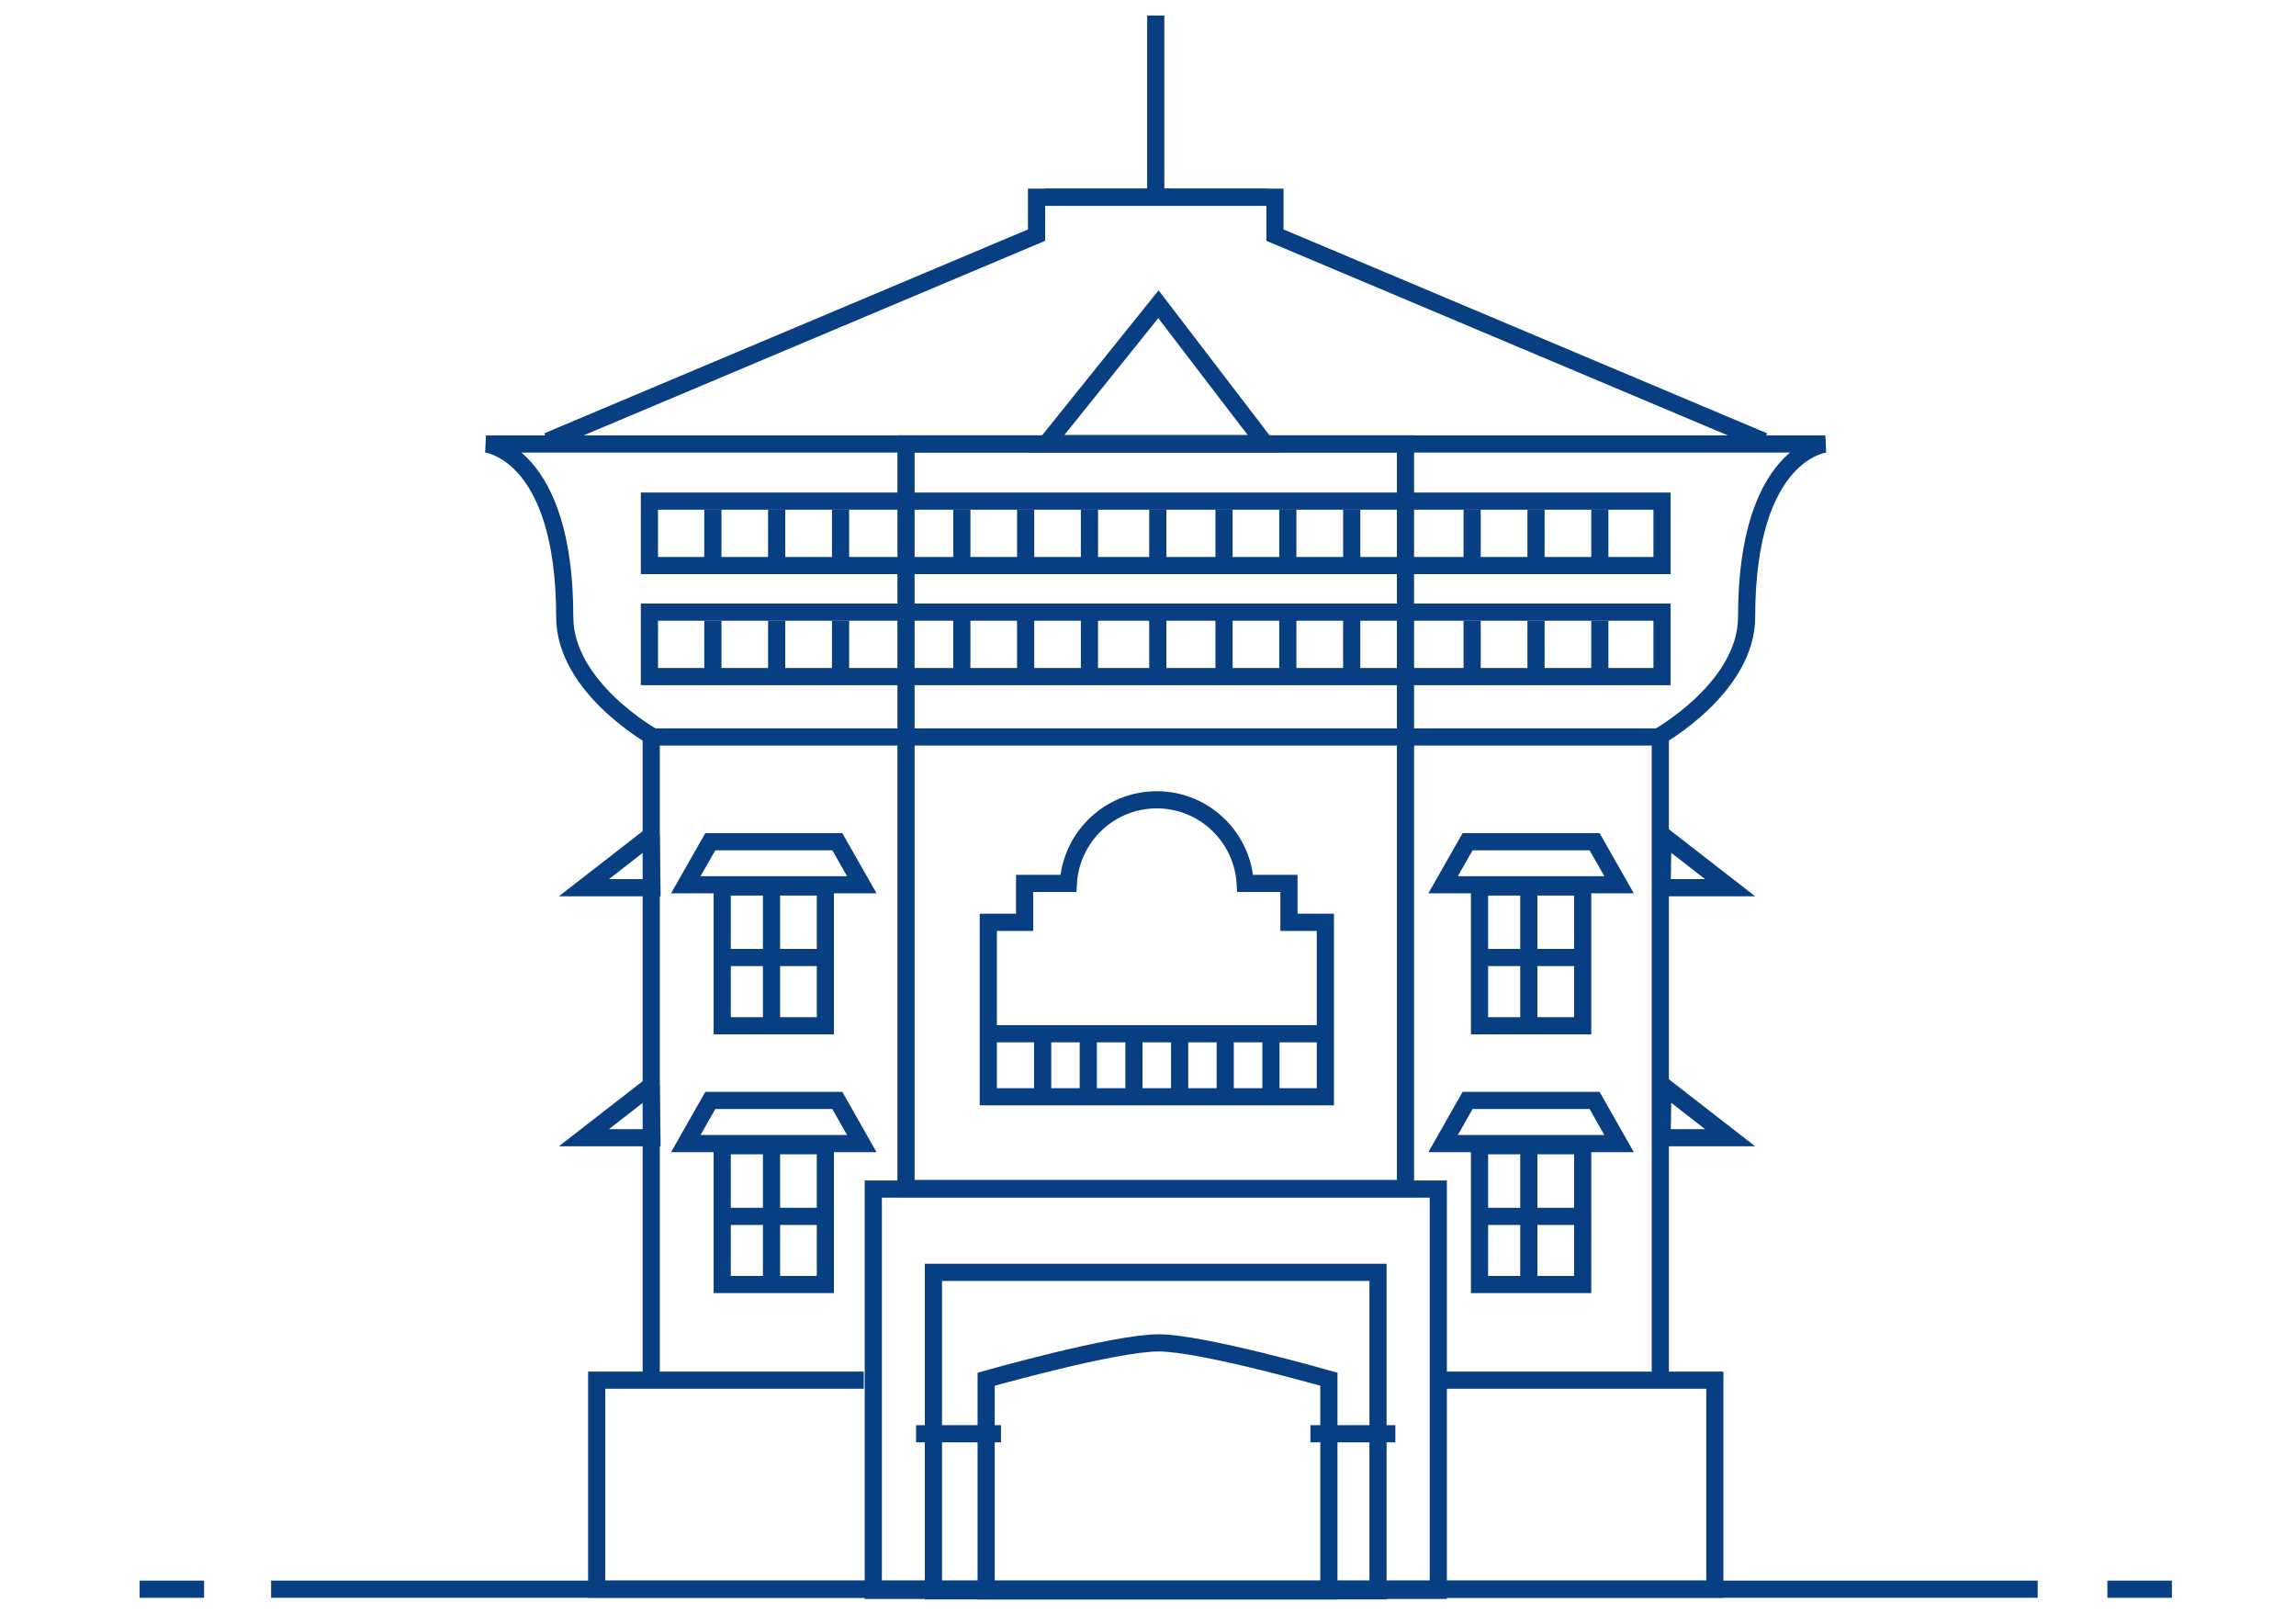 <svg width="148" height="104" viewBox="0 0 148 104" fill="none" xmlns="http://www.w3.org/2000/svg">
<path d="M17.475 102.416H131.348" stroke="#083F83" stroke-width="1.107" stroke-miterlimit="10"/>
<path d="M135.843 102.417H140" stroke="#083F83" stroke-width="1.107" stroke-miterlimit="10"/>
<path d="M9 102.417H13.157" stroke="#083F83" stroke-width="1.107" stroke-miterlimit="10"/>
<path d="M41.977 88.947V47.494H107.024V88.947" stroke="#083F83" stroke-width="1.107" stroke-miterlimit="10"/>
<path d="M92.88 88.946H110.539V102.416H38.462V88.946H55.679" stroke="#083F83" stroke-width="1.107" stroke-miterlimit="10"/>
<path d="M90.598 28.604H58.402V76.593H90.598V28.604Z" stroke="#083F83" stroke-width="1.107" stroke-miterlimit="10"/>
<path d="M106.891 47.492C106.891 47.492 112.587 44.316 112.587 39.757C112.587 29.122 117.663 28.614 117.663 28.614H71.14H77.85H31.326C31.326 28.614 36.403 29.122 36.403 39.757C36.403 44.316 42.099 47.492 42.099 47.492" stroke="#083F83" stroke-width="1.107" stroke-miterlimit="10"/>
<path d="M107.134 39.449H41.861V43.603H107.134V39.449Z" stroke="#083F83" stroke-width="1.107" stroke-miterlimit="10"/>
<path d="M45.951 39.996V43.521" stroke="#083F83" stroke-width="1.107" stroke-miterlimit="10"/>
<path d="M50.064 39.996V43.521" stroke="#083F83" stroke-width="1.107" stroke-miterlimit="10"/>
<path d="M54.183 39.996V43.521" stroke="#083F83" stroke-width="1.107" stroke-miterlimit="10"/>
<path d="M94.894 39.996V43.521" stroke="#083F83" stroke-width="1.107" stroke-miterlimit="10"/>
<path d="M99.012 39.996V43.521" stroke="#083F83" stroke-width="1.107" stroke-miterlimit="10"/>
<path d="M103.125 39.996V43.521" stroke="#083F83" stroke-width="1.107" stroke-miterlimit="10"/>
<path d="M107.134 32.294H41.861V36.448H107.134V32.294Z" stroke="#083F83" stroke-width="1.107" stroke-miterlimit="10"/>
<path d="M45.951 32.841V36.361" stroke="#083F83" stroke-width="1.107" stroke-miterlimit="10"/>
<path d="M50.064 32.841V36.361" stroke="#083F83" stroke-width="1.107" stroke-miterlimit="10"/>
<path d="M54.183 32.841V36.361" stroke="#083F83" stroke-width="1.107" stroke-miterlimit="10"/>
<path d="M62 32.841V36.361" stroke="#083F83" stroke-width="1.107" stroke-miterlimit="10"/>
<path d="M66.113 32.841V36.361" stroke="#083F83" stroke-width="1.107" stroke-miterlimit="10"/>
<path d="M70.226 32.841V36.361" stroke="#083F83" stroke-width="1.107" stroke-miterlimit="10"/>
<path d="M78.9 32.841V36.361" stroke="#083F83" stroke-width="1.107" stroke-miterlimit="10"/>
<path d="M83.013 32.841V36.361" stroke="#083F83" stroke-width="1.107" stroke-miterlimit="10"/>
<path d="M87.133 32.841V36.361" stroke="#083F83" stroke-width="1.107" stroke-miterlimit="10"/>
<path d="M74.632 32.841V36.361" stroke="#083F83" stroke-width="1.107" stroke-miterlimit="10"/>
<path d="M61.999 39.762V43.287" stroke="#083F83" stroke-width="1.107" stroke-miterlimit="10"/>
<path d="M66.112 39.762V43.287" stroke="#083F83" stroke-width="1.107" stroke-miterlimit="10"/>
<path d="M70.225 39.762V43.287" stroke="#083F83" stroke-width="1.107" stroke-miterlimit="10"/>
<path d="M78.9 39.762V43.287" stroke="#083F83" stroke-width="1.107" stroke-miterlimit="10"/>
<path d="M83.013 39.762V43.287" stroke="#083F83" stroke-width="1.107" stroke-miterlimit="10"/>
<path d="M87.132 39.762V43.287" stroke="#083F83" stroke-width="1.107" stroke-miterlimit="10"/>
<path d="M74.632 39.762V43.287" stroke="#083F83" stroke-width="1.107" stroke-miterlimit="10"/>
<path d="M94.894 32.841V36.361" stroke="#083F83" stroke-width="1.107" stroke-miterlimit="10"/>
<path d="M99.012 32.841V36.361" stroke="#083F83" stroke-width="1.107" stroke-miterlimit="10"/>
<path d="M103.125 32.841V36.361" stroke="#083F83" stroke-width="1.107" stroke-miterlimit="10"/>
<path d="M81.547 28.591L74.672 19.607L67.453 28.591H81.547Z" stroke="#083F83" stroke-width="1.107" stroke-miterlimit="10"/>
<path d="M35.301 28.435L66.816 15.153V12.711H81.675" stroke="#083F83" stroke-width="1.107" stroke-miterlimit="10"/>
<path d="M113.694 28.435L82.184 15.153V12.711H67.326" stroke="#083F83" stroke-width="1.107" stroke-miterlimit="10"/>
<path d="M74.5 1V12.63" stroke="#083F83" stroke-width="1.107" stroke-miterlimit="10"/>
<path d="M64.043 66.619H85.267" stroke="#083F83" stroke-width="1.107" stroke-miterlimit="10"/>
<path d="M83.086 59.438V56.93H80.268C80.086 53.93 77.617 51.543 74.567 51.543C71.516 51.543 69.042 53.93 68.865 56.93H66.047V59.438H63.705V70.681H85.433V59.438H83.092H83.086Z" stroke="#083F83" stroke-width="1.107" stroke-miterlimit="10"/>
<path d="M67.21 66.605V70.284" stroke="#083F83" stroke-width="1.107" stroke-miterlimit="10"/>
<path d="M70.15 66.605V70.284" stroke="#083F83" stroke-width="1.107" stroke-miterlimit="10"/>
<path d="M73.094 66.605V70.284" stroke="#083F83" stroke-width="1.107" stroke-miterlimit="10"/>
<path d="M76.04 66.605V70.284" stroke="#083F83" stroke-width="1.107" stroke-miterlimit="10"/>
<path d="M78.978 66.605V70.284" stroke="#083F83" stroke-width="1.107" stroke-miterlimit="10"/>
<path d="M81.924 66.605V70.284" stroke="#083F83" stroke-width="1.107" stroke-miterlimit="10"/>
<path d="M41.983 53.834L37.637 57.209H42.022L41.972 53.806" stroke="#083F83" stroke-width="1.107" stroke-miterlimit="10"/>
<path d="M41.983 69.945L37.637 73.321H42.022L41.972 69.918" stroke="#083F83" stroke-width="1.107" stroke-miterlimit="10"/>
<path d="M107.179 53.834L111.524 57.209H107.14L107.19 53.806" stroke="#083F83" stroke-width="1.107" stroke-miterlimit="10"/>
<path d="M107.179 69.945L111.524 73.321H107.14L107.19 69.918" stroke="#083F83" stroke-width="1.107" stroke-miterlimit="10"/>
<path d="M55.551 57.017H44.208L45.786 54.244H53.973L55.551 57.017Z" stroke="#083F83" stroke-width="1.107" stroke-miterlimit="10"/>
<path d="M53.203 57.16H46.554V66.105H53.203V57.16Z" stroke="#083F83" stroke-width="1.107" stroke-miterlimit="10"/>
<path d="M49.732 57.629V65.596" stroke="#083F83" stroke-width="1.107" stroke-miterlimit="10"/>
<path d="M46.621 61.706H52.838" stroke="#083F83" stroke-width="1.107" stroke-miterlimit="10"/>
<path d="M55.551 73.697H44.208L45.786 70.918H53.973L55.551 73.697Z" stroke="#083F83" stroke-width="1.107" stroke-miterlimit="10"/>
<path d="M53.203 73.836H46.554V82.781H53.203V73.836Z" stroke="#083F83" stroke-width="1.107" stroke-miterlimit="10"/>
<path d="M49.732 74.305V82.277" stroke="#083F83" stroke-width="1.107" stroke-miterlimit="10"/>
<path d="M46.621 78.389H52.838" stroke="#083F83" stroke-width="1.107" stroke-miterlimit="10"/>
<path d="M104.366 57.017H93.023L94.601 54.244H102.788L104.366 57.017Z" stroke="#083F83" stroke-width="1.107" stroke-miterlimit="10"/>
<path d="M102.019 57.16H95.37V66.105H102.019V57.16Z" stroke="#083F83" stroke-width="1.107" stroke-miterlimit="10"/>
<path d="M98.548 57.629V65.596" stroke="#083F83" stroke-width="1.107" stroke-miterlimit="10"/>
<path d="M95.437 61.706H101.659" stroke="#083F83" stroke-width="1.107" stroke-miterlimit="10"/>
<path d="M104.366 73.697H93.023L94.601 70.918H102.788L104.366 73.697Z" stroke="#083F83" stroke-width="1.107" stroke-miterlimit="10"/>
<path d="M102.019 73.836H95.37V82.781H102.019V73.836Z" stroke="#083F83" stroke-width="1.107" stroke-miterlimit="10"/>
<path d="M98.548 74.305V82.277" stroke="#083F83" stroke-width="1.107" stroke-miterlimit="10"/>
<path d="M95.437 78.389H101.659" stroke="#083F83" stroke-width="1.107" stroke-miterlimit="10"/>
<path d="M92.713 76.63H56.292V102.492H92.713V76.63Z" stroke="#083F83" stroke-width="1.107" stroke-miterlimit="10"/>
<path d="M88.827 81.996H60.168V102.521H88.827V81.996Z" stroke="#083F83" stroke-width="1.107" stroke-miterlimit="10"/>
<path d="M85.66 102.525H63.567V88.884C63.567 88.884 71.843 86.537 74.683 86.542C77.49 86.542 85.66 88.884 85.66 88.884V102.525Z" stroke="#083F83" stroke-width="1.107" stroke-miterlimit="10"/>
<path d="M84.47 92.398H89.945" stroke="#083F83" stroke-width="1.107" stroke-miterlimit="10"/>
<path d="M59.049 92.398H64.524" stroke="#083F83" stroke-width="1.107" stroke-miterlimit="10"/>
</svg>
